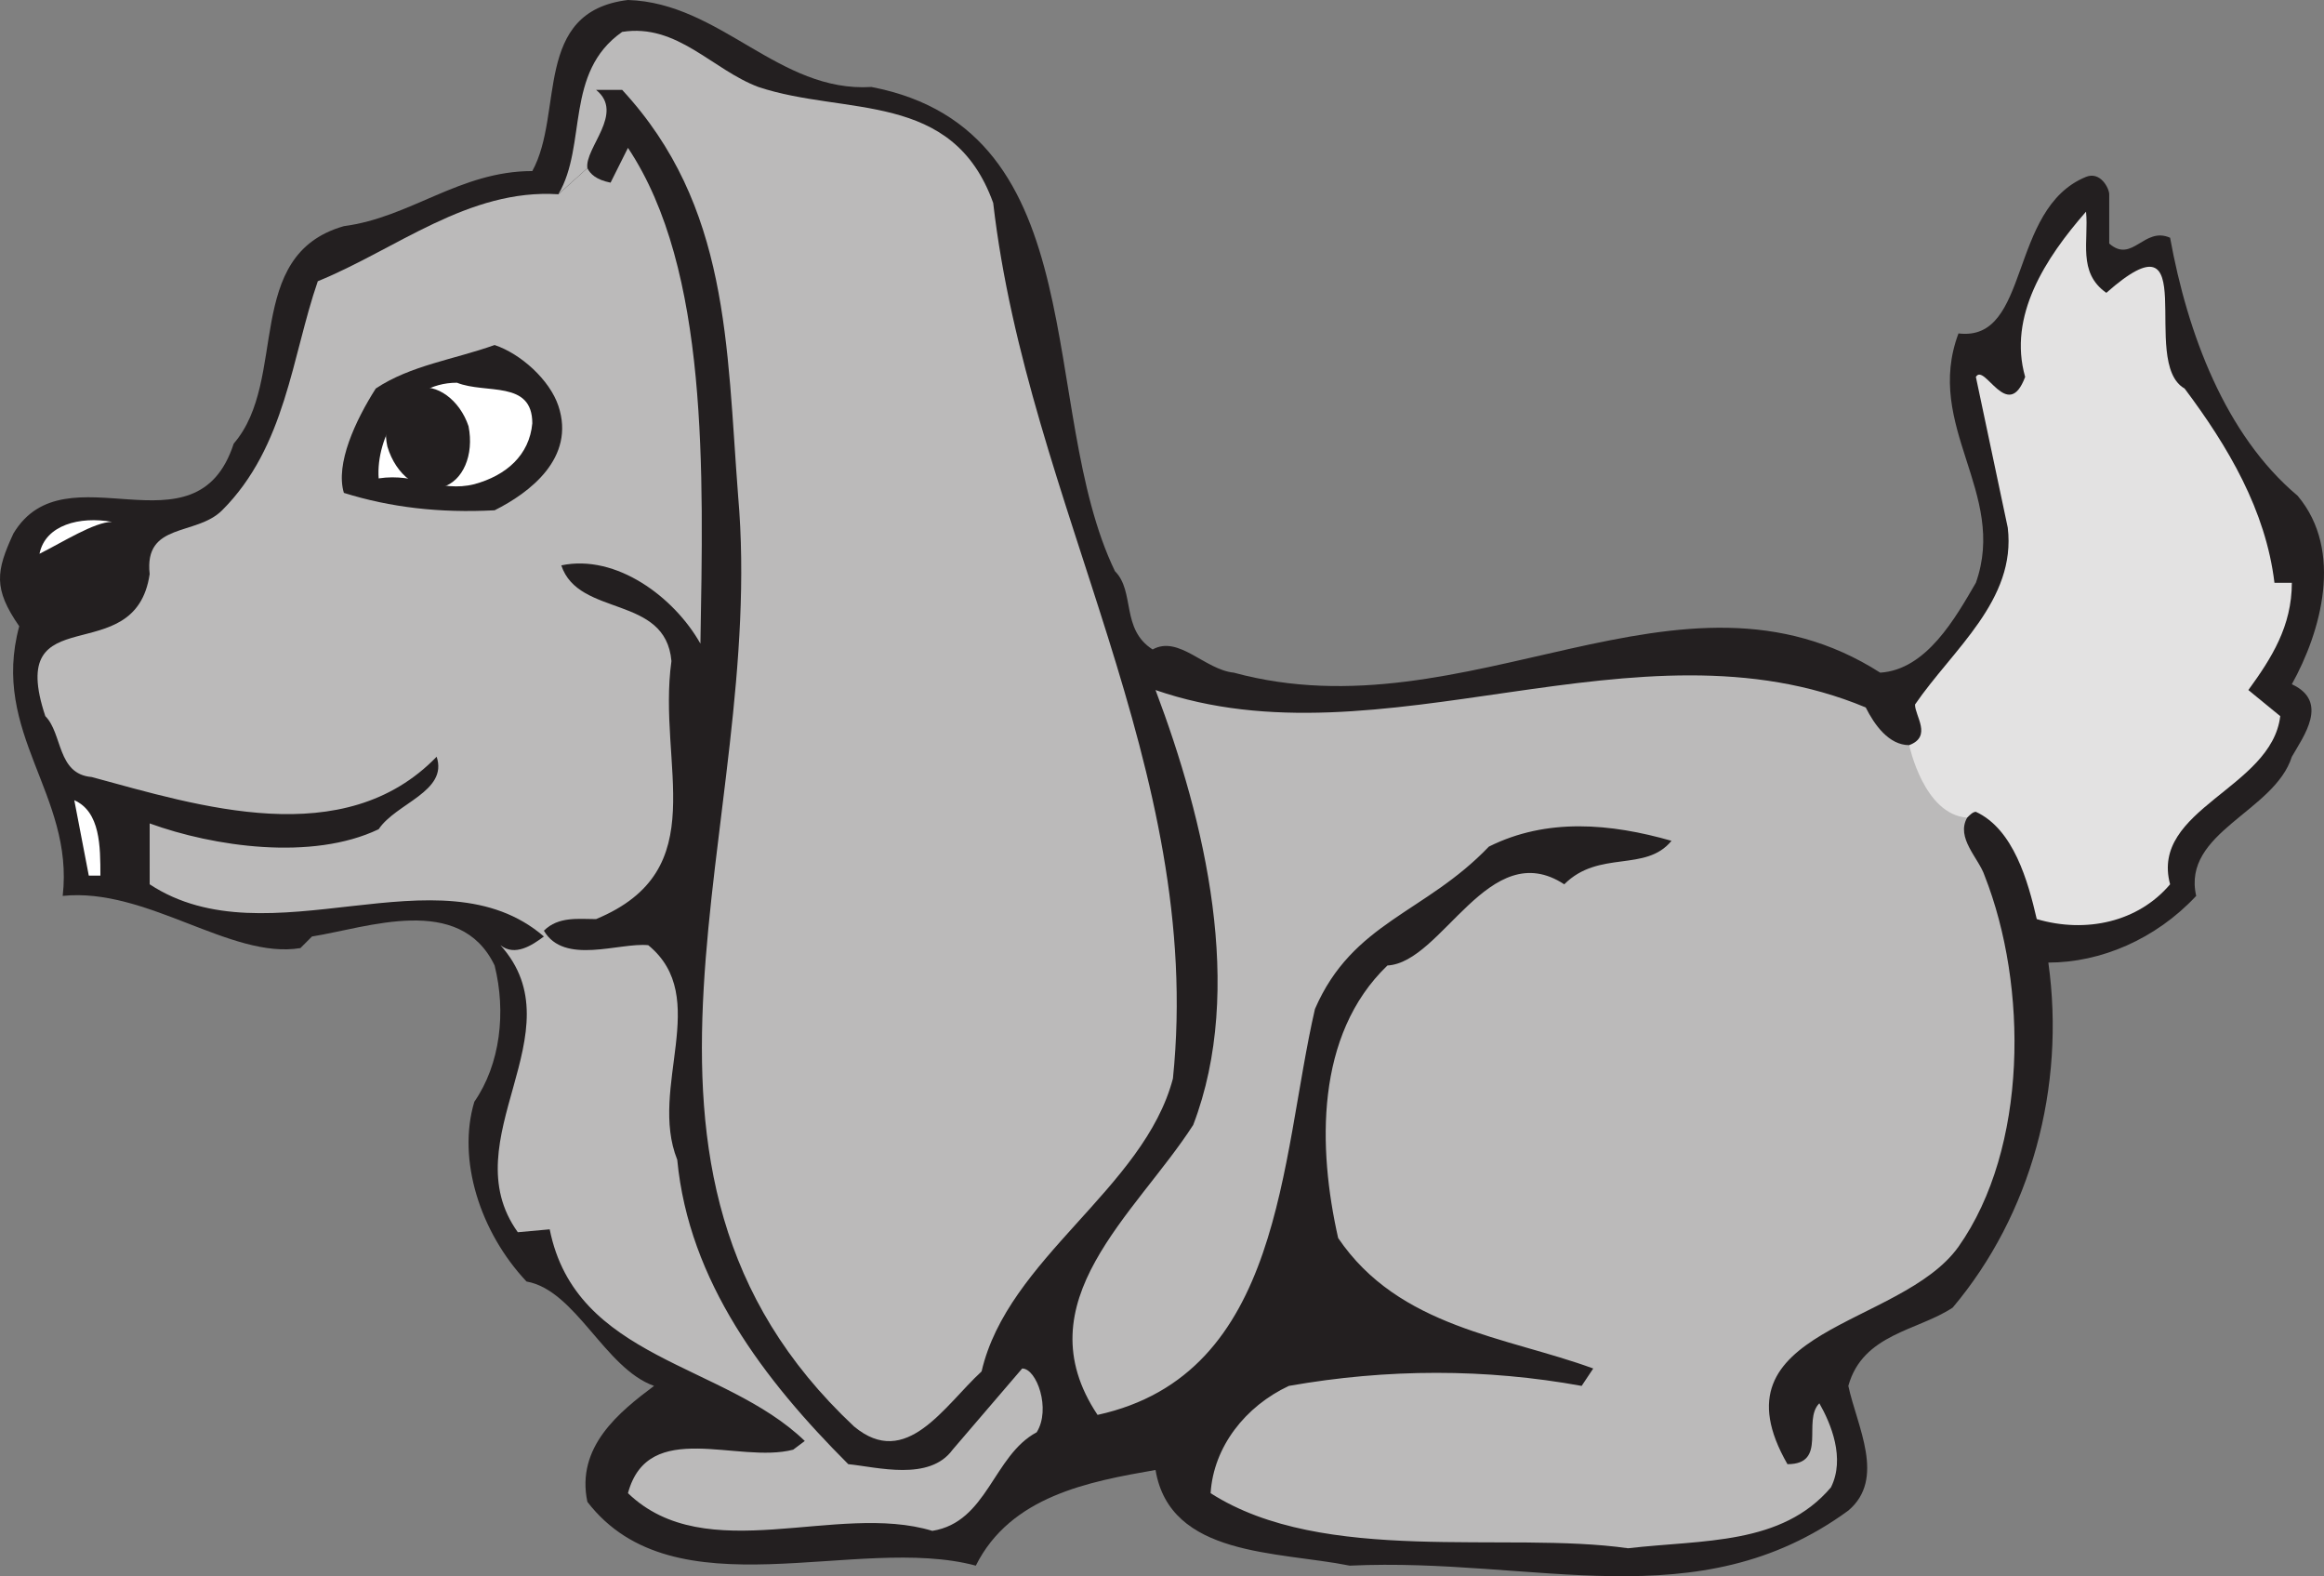 <svg xmlns="http://www.w3.org/2000/svg" width="601.293" height="407.736"><rect width="100%" height="100%" fill="#808080" stroke="none"/><path fill="#231f20" fill-rule="evenodd" d="M225.473 22.5c58.5 11.25 42.75 83.25 63 125.25 5.25 5.25 1.5 15 9.75 20.25 6.75-3.75 13.5 5.25 21 6 60.75 16.5 115.5-33 167.25 0 12-.75 19.5-14.25 24.75-23.25 8.25-23.25-13.5-40.5-4.5-64.5 18.75 2.25 12.75-32.25 33-40.5 3.75-1.5 6 3 6 4.5V63c6 5.25 9-4.5 15.75-1.5 4.5 24.75 14.25 51 33 66.75 12 14.25 6 35.25-1.5 48.75 9.75 4.5 3 13.5 0 18.75-4.5 14.25-28.5 19.5-24.75 36-10.5 11.25-24.75 17.25-38.25 17.25 4.5 32.25-4.5 65.25-24.75 89.25-9 6-23.25 6.75-27 20.25 2.25 10.5 9.75 24 0 32.25-39 28.5-81 12-129 14.25-18.75-3.75-46.5-2.25-50.25-24.75-17.25 3-37.5 6.75-46.5 24.75-30.75-8.25-78 12.75-100.5-16.5-3-14.25 8.25-23.25 17.25-30-12.75-4.5-20.25-24.75-33-27-12-12.75-18-31.5-13.5-46.5 6.75-9.75 8.25-23.25 5.25-35.25-9-18.75-33-9.75-47.25-7.5l-3 3c-18 3-39.75-15.75-61.5-13.5 3-26.25-18.75-42-11.25-69.75-6.75-9.75-6-14.25-1.5-24 13.5-22.5 47.25 6.75 57-23.25 14.25-16.5 2.25-48.75 28.5-56.25 17.25-2.25 30-14.25 48.75-14.25 8.25-15 0-41.25 24.75-44.25 24 .75 39 24 63 22.5"/><path fill="#bbbaba" fill-rule="evenodd" d="M151.973 43.5c-.75-5.25 9.75-14.25 2.25-20.25h6.75c27.75 30 27 66 30 105 7.5 85.5-41.25 174 30 240.75 13.5 11.25 23.25-5.25 33-14.25 6.75-29.25 42-47.25 49.5-75.75 8.25-80.25-37.5-148.5-46.5-226.5-10.5-29.25-38.25-22.5-60.75-30-12-4.5-21-16.5-35.25-14.25-15 10.5-9 29.25-16.5 42l7.5-6.75"/><path fill="#bbbaba" fill-rule="evenodd" d="M151.973 43.5c.75 1.5 2.25 3 6 3.75l4.5-9c21 31.5 19.5 84 18.75 128.25-6.75-12-21.75-23.25-36-20.25 4.5 13.5 27 7.5 28.5 24.75-3.75 27 11.25 54-19.5 66.75-4.5 0-9.75-.75-13.5 3 5.25 9 19.5 3 27 3.75 16.5 13.5 0 36.75 7.5 55.5 3 31.5 22.5 57 44.25 78.75 7.5.75 21 4.5 27-3.75l18-21c3.75 0 7.5 10.5 3.75 16.5-11.25 6-12.75 23.25-27 25.5-24.75-7.5-58.5 9.75-78.75-9.75 5.25-19.5 28.5-7.5 42.75-11.25l3-2.25c-21-20.25-59.25-21-66-54.75l-8.25.75c-17.25-24 15.75-51.75-4.5-74.25 3.75 3 8.25 0 11.25-2.25-27-23.25-71.25 6.75-102-13.5V213c16.5 6 42 9.75 59.25 1.5 4.5-6.75 18-9.75 15-18.75-24 24.75-61.5 12.75-89.25 5.25-9-.75-7.5-11.25-12-15.75-10.5-31.5 23.25-11.25 27-36.75-1.5-13.5 12-9.75 18.75-16.5 16.5-16.5 18-39.75 24.75-59.25 20.25-8.25 39-24 62.25-22.5l7.5-6.75m357 168c-3 5.25 3 10.5 4.5 15 11.25 28.5 11.25 70.5-6.75 96-15 21-64.5 21-44.25 56.25 10.5 0 3.75-11.25 8.25-15.75 3 5.25 6.75 14.25 3 21.75-12.75 15-33 13.5-52.5 15.75-31.5-4.5-78.75 4.5-108-14.25.75-12 9-22.5 20.25-27.75 25.5-4.5 51-4.5 75.75 0l3-4.5c-22.5-8.25-50.25-10.5-66-33.75-5.25-23.25-6-52.5 12.75-70.5 14.25-.75 26.25-33.75 45.75-21 9-9 21-3 27.75-11.25-15.75-4.5-32.25-6-47.25 1.5-16.5 17.25-35.25 19.5-45 42-9 39-8.25 94.5-56.25 105-19.5-29.25 9.75-51.75 24.75-75 13.5-35.25 3-78.75-9.75-112.5 58.5 20.25 124.5-20.25 183.75 4.5 2.25 4.5 6 9.75 11.25 9.75l15 18.75"/><path fill="#231f20" fill-rule="evenodd" d="M144.473 105c4.5 13.5-7.5 22.5-16.5 27-14.25.75-27-.75-39-4.5-2.25-7.5 3-18.75 8.25-27 9-6 20.25-7.5 30.75-11.25 6.75 2.25 14.25 9 16.5 15.75"/><path fill="#fff" fill-rule="evenodd" d="M137.723 109.5c-.75 8.25-6.75 13.5-15 15.75-9 2.25-15-3-24.75-1.5-.75-10.5 6.75-24.75 20.25-24.75 7.5 3 19.5-.75 19.5 10.5M28.973 135c-4.5 0-12.75 5.25-18.75 8.25 1.5-7.5 10.5-9.75 18.75-8.25m-3 91.5h-3l-3.75-19.5c6.75 3 6.75 12 6.75 19.5"/><path fill="#231f20" fill-rule="evenodd" d="M100.223 115.5c2.25 7.5 8.25 12 14.25 10.5 5.25-1.5 8.25-8.25 6.75-15.75-2.25-6.75-8.25-11.25-13.5-9.75-6 1.5-9 8.25-7.5 15"/><path fill="#e3e2e2" fill-rule="evenodd" d="M508.973 211.5c.75-.75 1.5-1.5 2.25-1.5 9.75 4.5 13.5 18 15.75 27.75 12.75 3.75 26.25.75 34.5-9-5.25-19.5 26.25-24.75 28.5-43.5l-8.25-6.75c6-8.25 11.25-16.5 11.25-27.75h-4.5c-2.25-18.75-12-35.25-23.25-50.25-12-6.75 5.25-47.25-20.25-24.75-7.5-5.25-4.5-13.5-5.25-21-10.5 12-20.25 27-15.75 42.75-4.5 12-10.5-3.75-12.75 0l8.25 39c2.25 18.75-14.25 31.5-24 45.75 0 3 4.5 8.25-1.5 10.5 0 0 3.75 18 15 18.75"/></svg>

